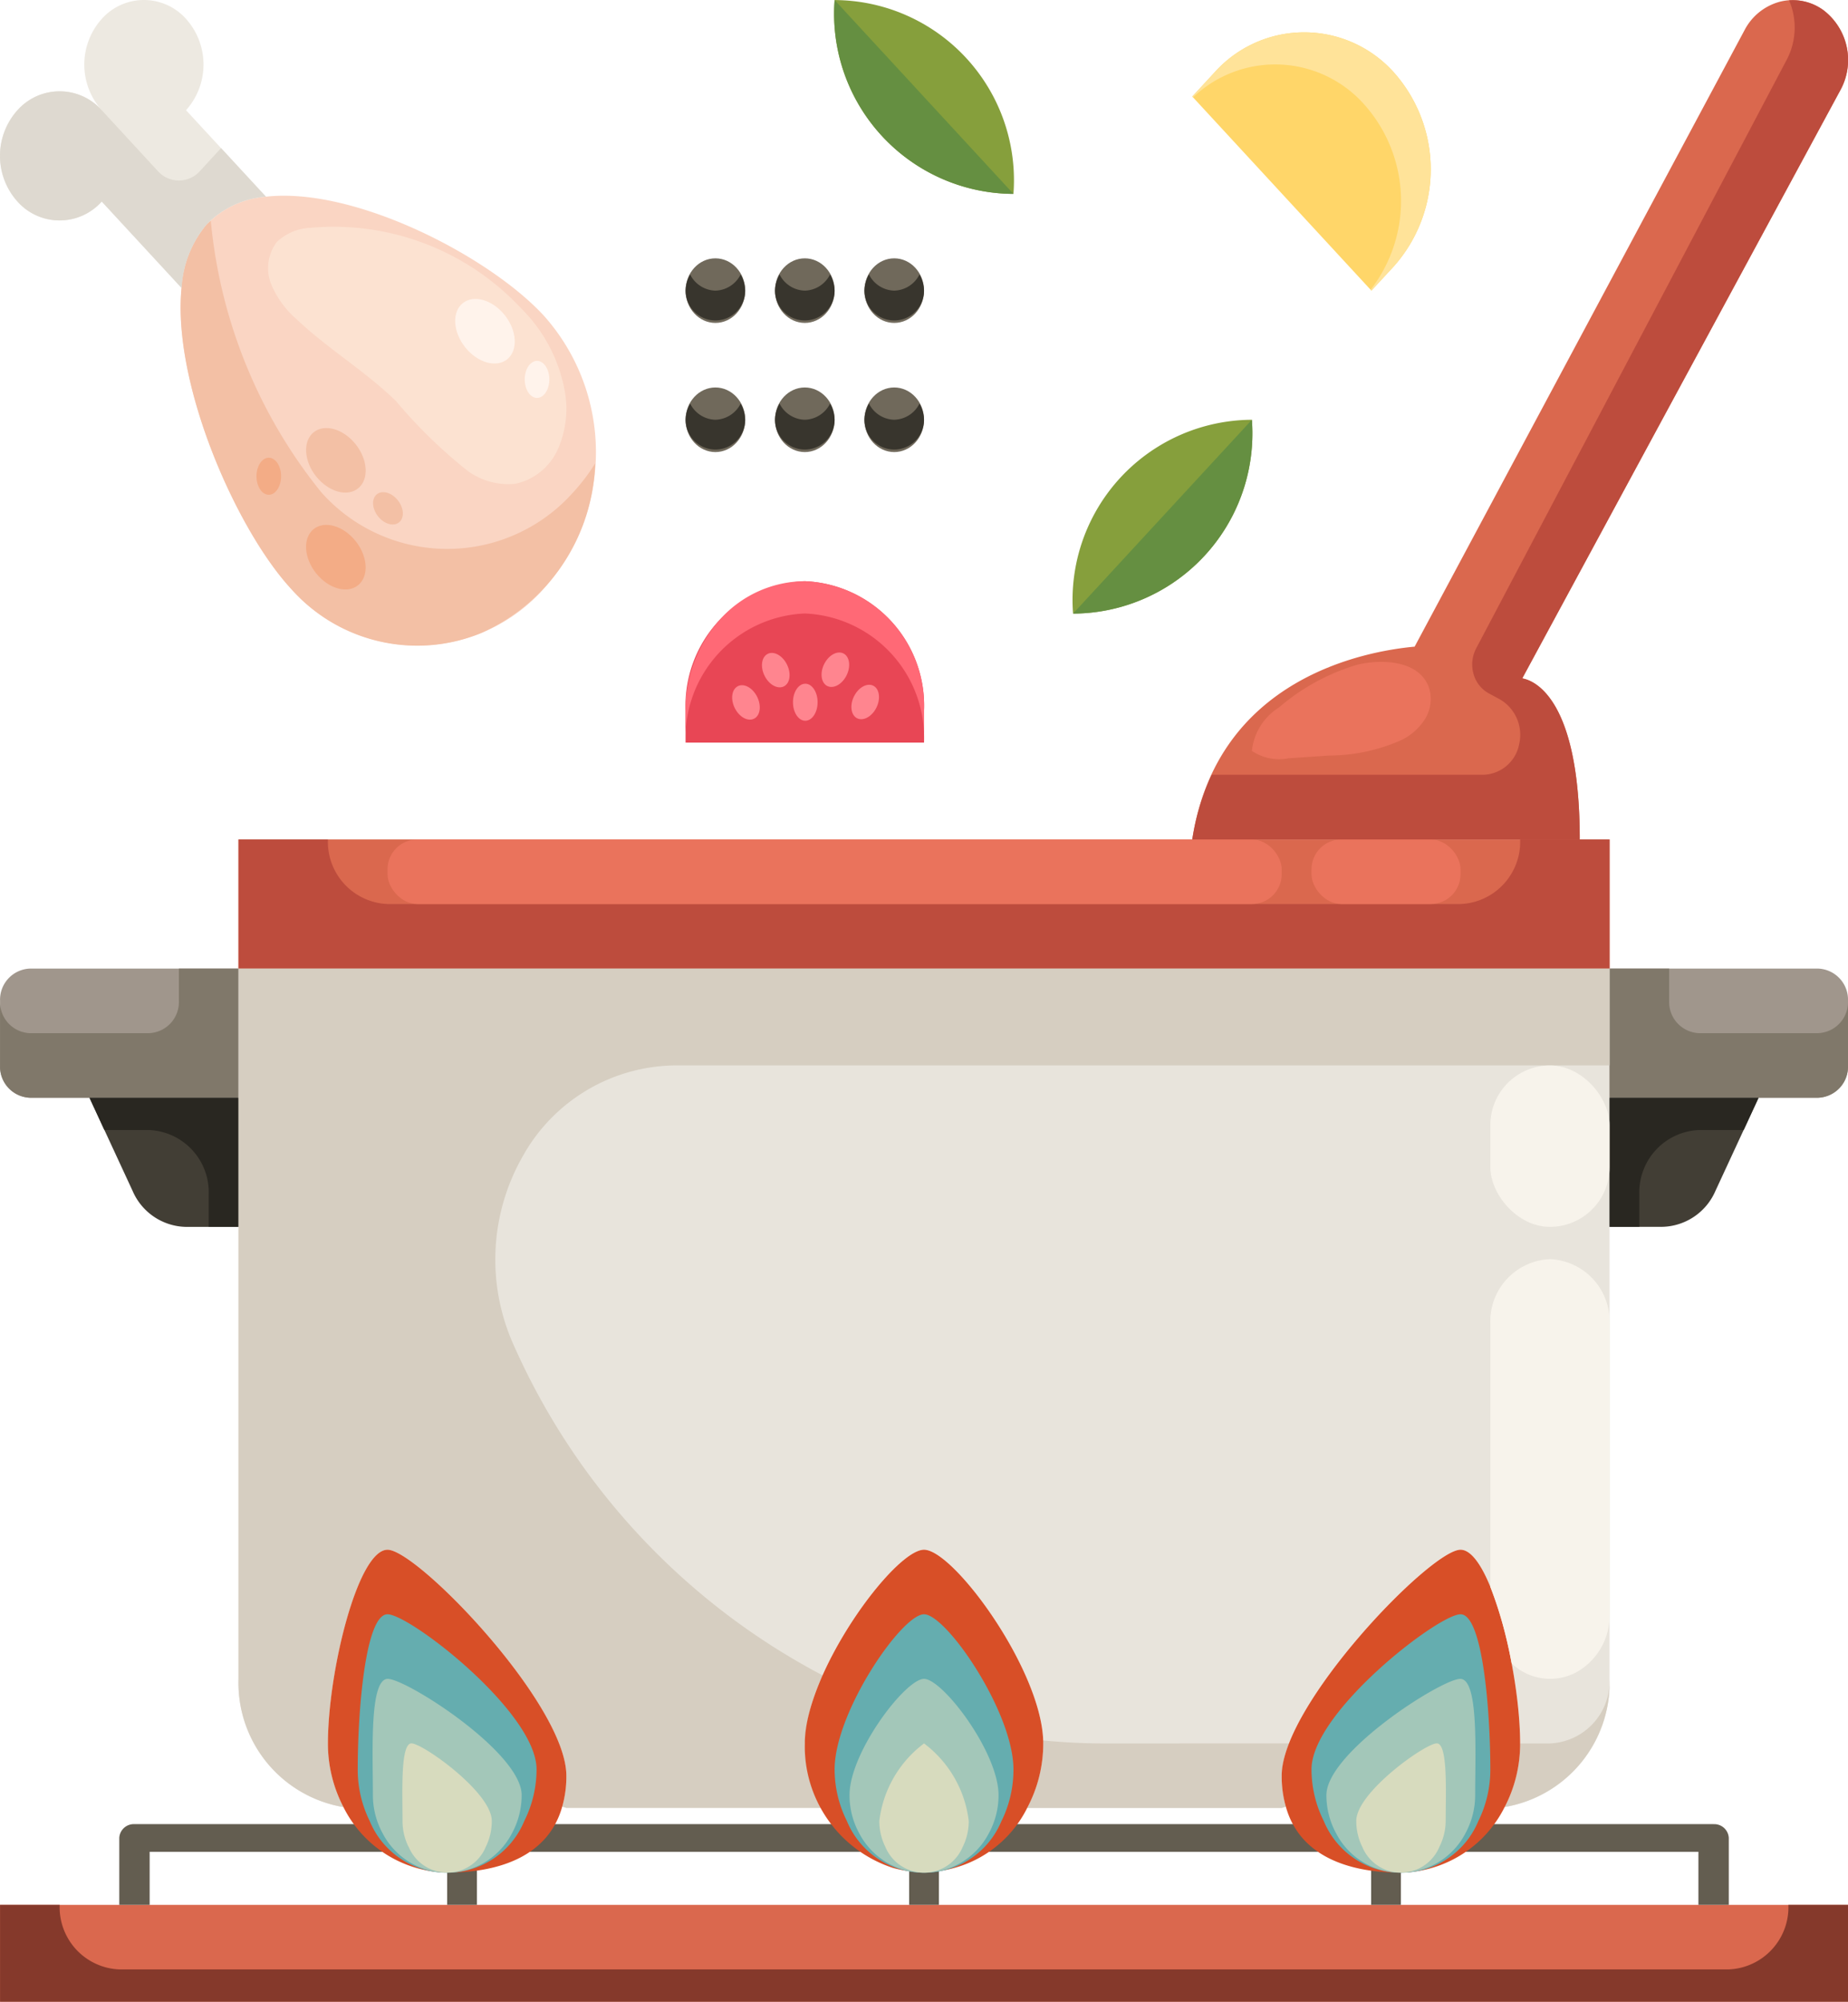<svg xmlns="http://www.w3.org/2000/svg" width="62.002" height="67.126" viewBox="0 0 62.002 67.126">
  <g id="_05-cook" data-name="05-cook" transform="translate(-0.998 -0.998)">
    <path id="Path_135" data-name="Path 135" d="M1,60H63v3.248H1Z" transform="translate(0 4.876)" fill="#da684e"/>
    <path id="Path_136" data-name="Path 136" d="M9,27H55v4.331H9Z" transform="translate(0 2.149)" fill="#da684e"/>
    <path id="Path_137" data-name="Path 137" d="M9,35v4.331H7.24a1.991,1.991,0,0,1-1.79-1.2L4,35Z" transform="translate(0 2.81)" fill="#423e35"/>
    <path id="Path_138" data-name="Path 138" d="M60,35l-1.45,3.129a1.991,1.991,0,0,1-1.79,1.2H55V35Z" transform="translate(0 2.81)" fill="#423e35"/>
    <path id="Path_139" data-name="Path 139" d="M9,31v4.331H2a1.044,1.044,0,0,1-1-1.083V32.083A1.044,1.044,0,0,1,2,31Z" transform="translate(0 2.479)" fill="#a0968c"/>
    <path id="Path_140" data-name="Path 140" d="M63,32.083v2.165a1.044,1.044,0,0,1-1,1.083H55V31h7A1.044,1.044,0,0,1,63,32.083Z" transform="translate(0 2.479)" fill="#a0968c"/>
    <path id="Path_141" data-name="Path 141" d="M55,54.818a4.226,4.226,0,0,1-3.52,4.3A4.6,4.6,0,0,0,52,56.983c0-2.393-1-6.5-2-6.5s-6,5.186-6,7.579a3.648,3.648,0,0,0,.14,1.039l-.14.043H35.46A4.6,4.6,0,0,0,36,56.983c0-2.393-3-6.5-4-6.5s-4,4.1-4,6.5a4.6,4.6,0,0,0,.54,2.165H20l-.14-.043A3.648,3.648,0,0,0,20,58.066c0-2.393-5-7.578-6-7.578s-2,4.1-2,6.5a4.6,4.6,0,0,0,.52,2.132A4.226,4.226,0,0,1,9,54.818V31H55Z" transform="translate(0 2.479)" fill="#e8e4dc"/>
    <path id="Path_142" data-name="Path 142" d="M58.491,57.5H5.509A.487.487,0,0,0,5,57.965v2.242H6.019V58.428H16v1.779h1V58.428H31.5v1.779h1V58.428H47v1.779h1V58.428h9.981v1.779H59V57.965a.487.487,0,0,0-.509-.464Z" transform="translate(0 4.669)" fill="#635d50"/>
    <path id="Path_143" data-name="Path 143" d="M3,60a2.088,2.088,0,0,0,2,2.165H59A2.088,2.088,0,0,0,61,60h2v3.248H1V60Z" transform="translate(0 4.876)" fill="#85392b"/>
    <path id="Path_144" data-name="Path 144" d="M62,33.165H58a1.044,1.044,0,0,1-1-1.083V31H55v4.331h7a1.044,1.044,0,0,0,1-1.083V32.083A1.044,1.044,0,0,1,62,33.165Z" transform="translate(0 2.479)" fill="#80786a"/>
    <path id="Path_145" data-name="Path 145" d="M55,35v4.331h1V38.248a2.088,2.088,0,0,1,2-2.165h1.5L60,35Z" transform="translate(0 2.81)" fill="#292721"/>
    <path id="Path_146" data-name="Path 146" d="M2,33.165H6a1.044,1.044,0,0,0,1-1.083V31H9v4.331H2a1.044,1.044,0,0,1-1-1.083V32.083a1.044,1.044,0,0,0,1,1.083Z" transform="translate(0 2.479)" fill="#80786a"/>
    <path id="Path_147" data-name="Path 147" d="M9,35v4.331H8V38.248a2.088,2.088,0,0,0-2-2.165H4.5L4,35Z" transform="translate(0 2.81)" fill="#292721"/>
    <path id="Path_148" data-name="Path 148" d="M9,27h3a2.088,2.088,0,0,0,2,2.165H50A2.088,2.088,0,0,0,52,27h3v4.331H9Z" transform="translate(0 2.149)" fill="#bd4c3d"/>
    <path id="Path_149" data-name="Path 149" d="M38,55.008c-.677,0-1.346-.038-2.008-.1,0,.034.008.07.008.1a4.6,4.6,0,0,1-.54,2.165H44l.14-.043A3.648,3.648,0,0,1,44,56.09a3.111,3.111,0,0,1,.247-1.083Z" transform="translate(0 4.455)" fill="#d6cec1"/>
    <path id="Path_150" data-name="Path 150" d="M53,55.165H52a4.6,4.6,0,0,1-.52,2.132A4.226,4.226,0,0,0,55,53,2.088,2.088,0,0,1,53,55.165Z" transform="translate(0 4.298)" fill="#d6cec1"/>
    <path id="Path_151" data-name="Path 151" d="M16,31H9V54.818a4.226,4.226,0,0,0,3.52,4.3A4.6,4.6,0,0,1,12,56.983c0-2.393,1-6.5,2-6.5s6,5.186,6,7.579a3.648,3.648,0,0,1-.14,1.039l.14.043h8.54A4.6,4.6,0,0,1,28,56.983a5.954,5.954,0,0,1,.6-2.281A23.051,23.051,0,0,1,18.236,43.633a6.977,6.977,0,0,1,.285-6.311,5.924,5.924,0,0,1,5.1-3.075H55V31Z" transform="translate(0 2.479)" fill="#d6cec1"/>
    <path id="Path_152" data-name="Path 152" d="M51.48,57.629a3.966,3.966,0,0,1-3.48,2.2c-1.85,0-3.41-.606-3.86-2.209A3.648,3.648,0,0,1,44,56.578C44,54.186,49,49,50,49s2,4.1,2,6.5a4.6,4.6,0,0,1-.52,2.132Z" transform="translate(0 3.967)" fill="#d84f27"/>
    <path id="Path_153" data-name="Path 153" d="M35.46,57.661a3.879,3.879,0,0,1-4.5,2.01A4.288,4.288,0,0,1,28,55.5C28,53.1,31,49,32,49s4,4.1,4,6.5A4.6,4.6,0,0,1,35.46,57.661Z" transform="translate(0 3.967)" fill="#d84f27"/>
    <path id="Path_154" data-name="Path 154" d="M12.52,57.629A4.6,4.6,0,0,1,12,55.5C12,53.1,13,49,14,49s6,5.186,6,7.579a3.648,3.648,0,0,1-.14,1.039c-.45,1.6-2.01,2.209-3.86,2.209A3.966,3.966,0,0,1,12.52,57.629Z" transform="translate(0 3.967)" fill="#d84f27"/>
    <rect id="Rectangle_44" data-name="Rectangle 44" width="30" height="2.165" rx="1" transform="translate(14 29.149)" fill="#ea735c"/>
    <rect id="Rectangle_45" data-name="Rectangle 45" width="5" height="2.165" rx="1" transform="translate(45 29.149)" fill="#ea735c"/>
    <path id="Path_155" data-name="Path 155" d="M53,40a2.088,2.088,0,0,0-2,2.165v8.828a13.87,13.87,0,0,1,.714,2.562,1.871,1.871,0,0,0,2.131.32A2.173,2.173,0,0,0,55,51.909V42.165A2.088,2.088,0,0,0,53,40Z" transform="translate(0 3.223)" fill="#f7f3eb"/>
    <rect id="Rectangle_46" data-name="Rectangle 46" width="4" height="5.413" rx="2" transform="translate(51 36.727)" fill="#f7f3eb"/>
    <path id="Path_156" data-name="Path 156" d="M34.6,57.929a2.806,2.806,0,0,1-5.19,0A3.872,3.872,0,0,1,29,56.2c0-1.914,2.25-5.2,3-5.2s3,3.283,3,5.2a3.875,3.875,0,0,1-.4,1.732Z" transform="translate(0 4.132)" fill="#65adaf"/>
    <path id="Path_157" data-name="Path 157" d="M34.163,58.2a2.45,2.45,0,0,1-4.326,0,2.675,2.675,0,0,1-.337-1.3c0-1.436,1.875-3.9,2.5-3.9s2.5,2.462,2.5,3.9A2.675,2.675,0,0,1,34.163,58.2Z" transform="translate(0 4.298)" fill="#a3c7b9"/>
    <path id="Path_158" data-name="Path 158" d="M50.6,57.929a2.806,2.806,0,0,1-5.19,0A3.872,3.872,0,0,1,45,56.2c0-1.914,4.25-5.2,5-5.2s1,3.283,1,5.2A3.875,3.875,0,0,1,50.6,57.929Z" transform="translate(0 4.132)" fill="#65adaf"/>
    <path id="Path_159" data-name="Path 159" d="M50.153,58.2a2.442,2.442,0,0,1-4.316,0,2.675,2.675,0,0,1-.337-1.3c0-1.436,3.867-3.9,4.491-3.9s.5,2.462.5,3.9a2.675,2.675,0,0,1-.338,1.3Z" transform="translate(0 4.298)" fill="#a3c7b9"/>
    <path id="Path_160" data-name="Path 160" d="M13.4,57.929a2.806,2.806,0,0,0,5.19,0A3.874,3.874,0,0,0,19,56.2c0-1.914-4.25-5.2-5-5.2s-1,3.283-1,5.2A3.874,3.874,0,0,0,13.4,57.929Z" transform="translate(0 4.132)" fill="#65adaf"/>
    <path id="Path_161" data-name="Path 161" d="M13.847,58.2a2.442,2.442,0,0,0,4.316,0,2.675,2.675,0,0,0,.337-1.3c0-1.436-3.867-3.9-4.491-3.9s-.5,2.462-.5,3.9a2.675,2.675,0,0,0,.338,1.3Z" transform="translate(0 4.298)" fill="#a3c7b9"/>
    <path id="Path_162" data-name="Path 162" d="M33.3,58.464a1.406,1.406,0,0,1-2.6,0,1.943,1.943,0,0,1-.2-.866A3.812,3.812,0,0,1,32,55a3.812,3.812,0,0,1,1.5,2.6,1.943,1.943,0,0,1-.2.866Z" transform="translate(0 4.463)" fill="#d7dbbe"/>
    <path id="Path_163" data-name="Path 163" d="M49.292,58.464a1.4,1.4,0,0,1-2.59,0,1.943,1.943,0,0,1-.2-.866c0-.957,2.32-2.6,2.7-2.6s.3,1.641.3,2.6a1.941,1.941,0,0,1-.21.866Z" transform="translate(0 4.463)" fill="#d7dbbe"/>
    <path id="Path_164" data-name="Path 164" d="M14.708,58.464a1.4,1.4,0,0,0,2.59,0,1.943,1.943,0,0,0,.2-.866c0-.957-2.32-2.6-2.695-2.6s-.3,1.641-.3,2.6a1.942,1.942,0,0,0,.2.866Z" transform="translate(0 4.463)" fill="#d7dbbe"/>
    <path id="Path_165" data-name="Path 165" d="M32,23.331v1.083H24V23.331A4.175,4.175,0,0,1,28,19,4.175,4.175,0,0,1,32,23.331Z" transform="translate(0 1.488)" fill="#e84655"/>
    <path id="Path_166" data-name="Path 166" d="M28,19a3.846,3.846,0,0,0-2.83,1.267A4.513,4.513,0,0,0,24,23.331v1.083a4.175,4.175,0,0,1,4-4.331,4.175,4.175,0,0,1,4,4.331V23.331A4.175,4.175,0,0,0,28,19Z" transform="translate(0 1.488)" fill="#ff6976"/>
    <path id="Path_167" data-name="Path 167" d="M47.76,3.34a4.891,4.891,0,0,1,0,6.509l-.75.812L41,4.152l.75-.812a4.038,4.038,0,0,1,6.01,0Z" transform="translate(0 0.083)" fill="#ffd669"/>
    <path id="Path_168" data-name="Path 168" d="M37,20.5A6.043,6.043,0,0,1,43,14,6.043,6.043,0,0,1,37,20.5Z" transform="translate(0 1.075)" fill="#869f3c"/>
    <path id="Path_169" data-name="Path 169" d="M35,7.5A6.043,6.043,0,0,1,29,1,6.043,6.043,0,0,1,35,7.5Z" transform="translate(0 0)" fill="#869f3c"/>
    <path id="Path_170" data-name="Path 170" d="M62.17,1.336a2.1,2.1,0,0,1,.58,2.674L52.07,23.746c.33.054,1.93.563,1.93,5.4H41c.83-5.413,5.81-6.312,7.46-6.463L59.53,2.007a1.885,1.885,0,0,1,1.186-.952,1.747,1.747,0,0,1,1.454.281Z" transform="translate(0 0)" fill="#da684e"/>
    <path id="Path_171" data-name="Path 171" d="M4.412,4.694a2.294,2.294,0,0,1,0-3.062,1.894,1.894,0,0,1,2.828,0,2.294,2.294,0,0,1,0,3.062l2.679,2.9a3.1,3.1,0,0,0-1.979.92,3.624,3.624,0,0,0-.85,2.143l-2.679-2.9a1.894,1.894,0,0,1-2.828,0,2.294,2.294,0,0,1,0-3.062,1.894,1.894,0,0,1,2.828,0Z" fill="#ede9e1"/>
    <path id="Path_172" data-name="Path 172" d="M9.92,7.093c2.97-.336,7.478,1.992,9.318,3.983a6.867,6.867,0,0,1,0,9.168,5.67,5.67,0,0,1-8.468,0c-1.839-1.99-3.989-6.873-3.679-10.088a3.624,3.624,0,0,1,.85-2.143,3.1,3.1,0,0,1,1.979-.92Z" transform="translate(0 0.501)" fill="#fad5c3"/>
    <g id="Group_27" data-name="Group 27" transform="translate(24 9.661)">
      <ellipse id="Ellipse_9" data-name="Ellipse 9" cx="1" cy="1.083" rx="1" ry="1.083" transform="translate(6)" fill="#70695b"/>
      <ellipse id="Ellipse_10" data-name="Ellipse 10" cx="1" cy="1.083" rx="1" ry="1.083" transform="translate(6 4.331)" fill="#70695b"/>
      <ellipse id="Ellipse_11" data-name="Ellipse 11" cx="1" cy="1.083" rx="1" ry="1.083" transform="translate(3)" fill="#70695b"/>
      <ellipse id="Ellipse_12" data-name="Ellipse 12" cx="1" cy="1.083" rx="1" ry="1.083" transform="translate(3 4.331)" fill="#70695b"/>
      <ellipse id="Ellipse_13" data-name="Ellipse 13" cx="1" cy="1.083" rx="1" ry="1.083" fill="#70695b"/>
      <ellipse id="Ellipse_14" data-name="Ellipse 14" cx="1" cy="1.083" rx="1" ry="1.083" transform="translate(0 4.331)" fill="#70695b"/>
    </g>
    <path id="Path_173" data-name="Path 173" d="M47.76,3.34a4.038,4.038,0,0,0-6.01,0L41,4.152l.026.028a3.993,3.993,0,0,1,5.741.236,4.854,4.854,0,0,1,.216,6.215l.027.029.75-.812a4.891,4.891,0,0,0,0-6.509Z" transform="translate(0 0.083)" fill="#ffe399"/>
    <path id="Path_174" data-name="Path 174" d="M20.238,16.933a5.653,5.653,0,0,1-8.468,0,17,17,0,0,1-3.7-9.1c-.043.041-.092.074-.133.118a3.624,3.624,0,0,0-.85,2.143c-.31,3.215,1.84,8.1,3.679,10.088a5.649,5.649,0,0,0,6.364,1.485,6.441,6.441,0,0,0,3.836-5.694,6.442,6.442,0,0,1-.728.961Z" transform="translate(0 0.565)" fill="#f3c0a5"/>
    <path id="Path_175" data-name="Path 175" d="M62.17,1.334a1.735,1.735,0,0,0-1.147-.325,2.314,2.314,0,0,1-.072,1.978L50.524,22.741a1.162,1.162,0,0,0-.089.851,1.065,1.065,0,0,0,.51.655l.372.2a1.376,1.376,0,0,1,.651,1.5,1.26,1.26,0,0,1-1.2,1.031H41.652A7.925,7.925,0,0,0,41,29.148H54c0-4.839-1.6-5.348-1.93-5.4L62.75,4.008a2.1,2.1,0,0,0-.58-2.674Z" transform="translate(0 0.001)" fill="#bd4c3d"/>
    <path id="Path_176" data-name="Path 176" d="M8.415,5.73,7.707,6.5a.947.947,0,0,1-1.414,0L4.412,4.46a1.894,1.894,0,0,0-2.828,0,2.294,2.294,0,0,0,0,3.062,1.894,1.894,0,0,0,2.828,0l2.679,2.9a3.624,3.624,0,0,1,.85-2.143,3.1,3.1,0,0,1,1.979-.92Z" transform="translate(0 0.234)" fill="#ded9d0"/>
    <path id="Path_177" data-name="Path 177" d="M11.4,8.059a1.715,1.715,0,0,0-1.12.481A1.457,1.457,0,0,0,10.1,9.958a3.189,3.189,0,0,0,.862,1.177c1.049.994,2.3,1.732,3.33,2.742a16.5,16.5,0,0,0,2.413,2.344,2.32,2.32,0,0,0,1.59.419,2.03,2.03,0,0,0,1.434-1.191,3.35,3.35,0,0,0,.209-1.962,5.218,5.218,0,0,0-1.464-2.737A8.6,8.6,0,0,0,11.4,8.059Z" transform="translate(0 0.58)" fill="#fce2d1"/>
    <path id="Path_178" data-name="Path 178" d="M35,7.5,29,1A6.043,6.043,0,0,0,35,7.5Z" transform="translate(0 0)" fill="#658f41"/>
    <path id="Path_179" data-name="Path 179" d="M43,14l-6,6.5A6.043,6.043,0,0,0,43,14Z" transform="translate(0 1.075)" fill="#658f41"/>
    <path id="Path_180" data-name="Path 180" d="M48.933,22.34c-.358-.939-1.673-.923-2.4-.744a7.117,7.117,0,0,0-2.617,1.427A1.964,1.964,0,0,0,43,24.484a1.635,1.635,0,0,0,1.239.248L45.6,24.64a5.968,5.968,0,0,0,2.438-.529,1.944,1.944,0,0,0,.774-.7,1.275,1.275,0,0,0,.121-1.073Z" transform="translate(0 1.694)" fill="#ea735c"/>
    <ellipse id="Ellipse_15" data-name="Ellipse 15" cx="0.413" cy="0.621" rx="0.413" ry="0.621" transform="translate(18.603 13.1)" fill="#fff3eb"/>
    <path id="Path_204" data-name="Path 204" d="M.43-.017C.668-.026.85.233.836.564s-.216.605-.454.615S-.037.928-.024.6.193-.008.43-.017Z" transform="translate(13.316 17.921) rotate(-45)" fill="#f3c0a5"/>
    <ellipse id="Ellipse_17" data-name="Ellipse 17" cx="0.413" cy="0.621" rx="0.413" ry="0.621" transform="translate(9.603 16.348)" fill="#f3ac86"/>
    <path id="Path_205" data-name="Path 205" d="M.859-.034c.474-.019.838.5.812,1.161S1.239,2.338.764,2.357s-.838-.5-.812-1.161S.385-.015.859-.034Z" transform="translate(15.874 11.858) rotate(-45)" fill="#fff3eb"/>
    <path id="Path_206" data-name="Path 206" d="M.859-.034c.474-.019.838.5.812,1.161S1.239,2.338.764,2.357s-.838-.5-.812-1.161S.385-.015.859-.034Z" transform="translate(10.871 19.435) rotate(-45)" fill="#f3ac86"/>
    <path id="Path_207" data-name="Path 207" d="M.859-.034c.474-.019.838.5.812,1.161S1.239,2.338.764,2.357s-.838-.5-.812-1.161S.385-.015.859-.034Z" transform="translate(10.872 16.187) rotate(-45)" fill="#f3c0a5"/>
    <ellipse id="Ellipse_21" data-name="Ellipse 21" cx="0.413" cy="0.621" rx="0.413" ry="0.621" transform="translate(27.603 23.926)" fill="#ff858f"/>
    <path id="Path_208" data-name="Path 208" d="M.423-.015c.233-.008.413.257.4.593S.613,1.193.38,1.2-.033.944-.021.608.189-.007.423-.015Z" transform="translate(25.372 24.263) rotate(-31.926)" fill="#ff858f"/>
    <path id="Path_209" data-name="Path 209" d="M.423-.015c.233-.008.413.257.4.593S.613,1.193.38,1.2-.033.944-.021.608.189-.007.423-.015Z" transform="translate(26.372 23.18) rotate(-31.926)" fill="#ff858f"/>
    <path id="Path_210" data-name="Path 210" d="M.608-.021c.336-.012.6.168.593.4S.913.812.578.824s-.6-.168-.593-.4S.272-.01.608-.021Z" transform="translate(29.372 24.83) rotate(-58.074)" fill="#ff858f"/>
    <path id="Path_211" data-name="Path 211" d="M.608-.021c.336-.012.6.168.593.4S.913.812.578.824s-.6-.168-.593-.4S.272-.01.608-.021Z" transform="translate(28.371 23.748) rotate(-58.074)" fill="#ff858f"/>
    <path id="Path_181" data-name="Path 181" d="M25,10.041a.976.976,0,0,1-.847-.541,1.121,1.121,0,0,0-.153.541,1,1,0,1,0,2,0,1.121,1.121,0,0,0-.153-.541.976.976,0,0,1-.847.541Z" transform="translate(0 0.703)" fill="#38352d"/>
    <path id="Path_182" data-name="Path 182" d="M28,10.041a.976.976,0,0,1-.847-.541,1.121,1.121,0,0,0-.153.541,1,1,0,1,0,2,0,1.121,1.121,0,0,0-.153-.541.976.976,0,0,1-.847.541Z" transform="translate(0 0.703)" fill="#38352d"/>
    <path id="Path_183" data-name="Path 183" d="M31,10.041a.976.976,0,0,1-.847-.541,1.121,1.121,0,0,0-.153.541,1,1,0,1,0,2,0,1.121,1.121,0,0,0-.153-.541.976.976,0,0,1-.847.541Z" transform="translate(0 0.703)" fill="#38352d"/>
    <path id="Path_184" data-name="Path 184" d="M25,14.041a.976.976,0,0,1-.847-.541,1.121,1.121,0,0,0-.153.541,1,1,0,1,0,2,0,1.121,1.121,0,0,0-.153-.541.976.976,0,0,1-.847.541Z" transform="translate(0 1.033)" fill="#38352d"/>
    <path id="Path_185" data-name="Path 185" d="M28,14.041a.976.976,0,0,1-.847-.541,1.121,1.121,0,0,0-.153.541,1,1,0,1,0,2,0,1.121,1.121,0,0,0-.153-.541.976.976,0,0,1-.847.541Z" transform="translate(0 1.033)" fill="#38352d"/>
    <path id="Path_186" data-name="Path 186" d="M31,14.041a.976.976,0,0,1-.847-.541,1.121,1.121,0,0,0-.153.541,1,1,0,1,0,2,0,1.121,1.121,0,0,0-.153-.541.976.976,0,0,1-.847.541Z" transform="translate(0 1.033)" fill="#38352d"/>
  </g>
</svg>
